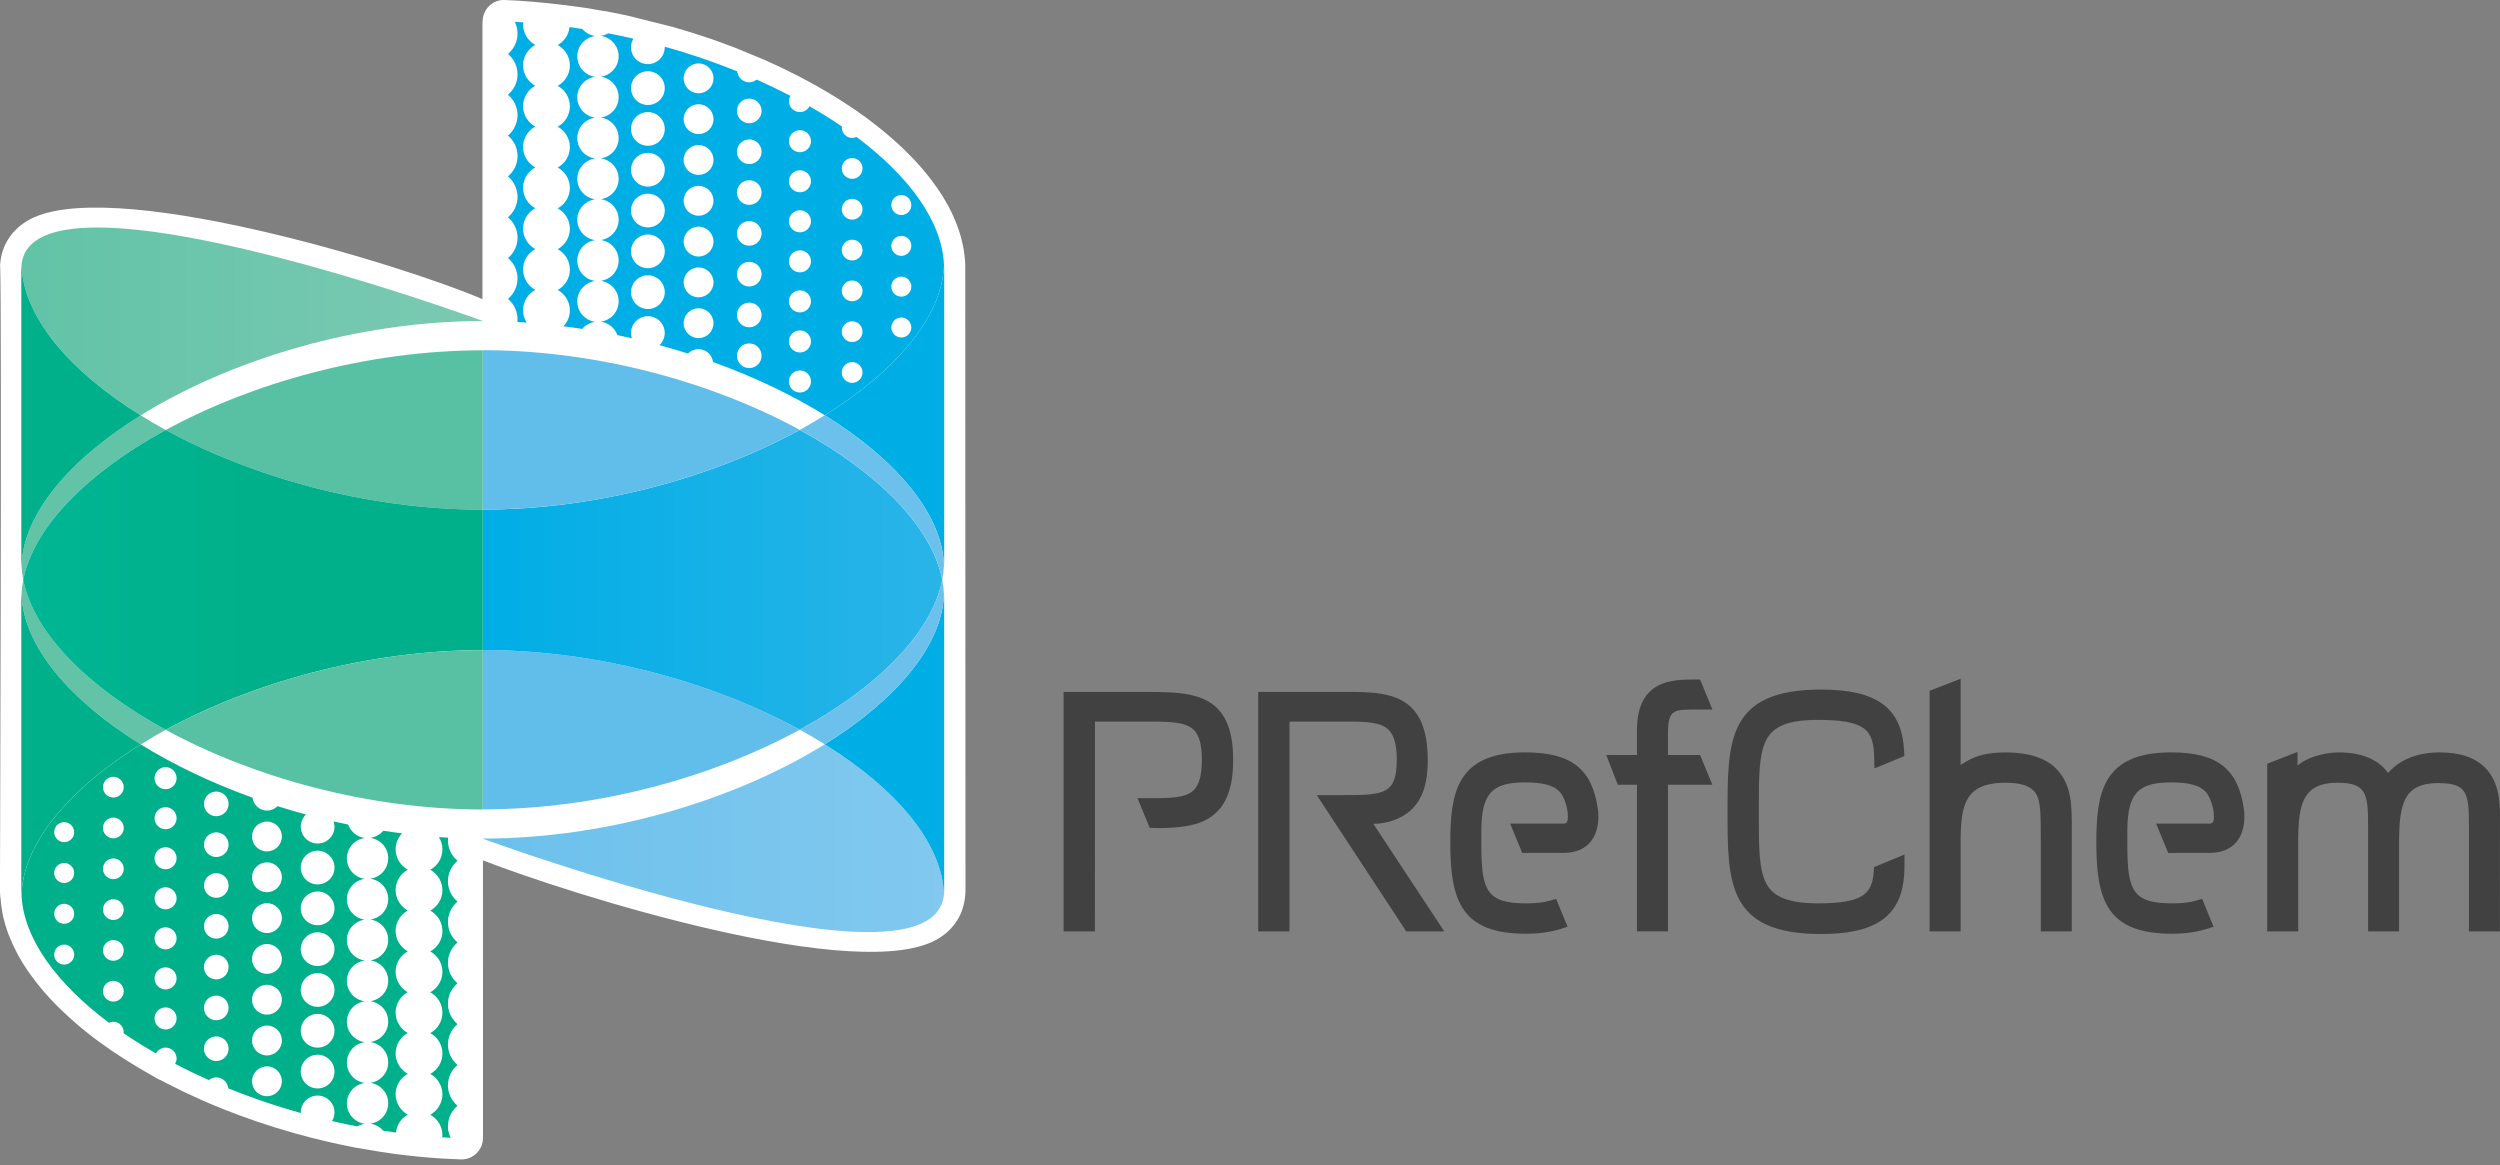 <svg fill="none" height="48" viewBox="0 0 103 48" width="103" xmlns="http://www.w3.org/2000/svg" xmlns:xlink="http://www.w3.org/1999/xlink"><rect x="0" y="0" width="103" height="48" fill="#808080" stroke="none"/><linearGradient id="a" gradientUnits="userSpaceOnUse" x1="19.889" x2="38.891" y1="34.533" y2="34.533"><stop offset="0" stop-color="#6bc1ec"/><stop offset="1" stop-color="#82c8ef"/></linearGradient><linearGradient id="b" gradientUnits="userSpaceOnUse" x1="19.889" x2="38.821" y1="23.887" y2="23.887"><stop offset="0" stop-color="#00aee6"/><stop offset="1" stop-color="#2ab4e8"/></linearGradient><linearGradient id="c" gradientUnits="userSpaceOnUse" x1=".886" x2="19.889" y1="13.243" y2="13.243"><stop offset="0" stop-color="#62c3a7"/><stop offset="1" stop-color="#7bcab2"/></linearGradient><linearGradient id="d" gradientUnits="userSpaceOnUse" x1="19.889" x2=".957" y1="23.892" y2="23.892"><stop offset="0" stop-color="#00b08a"/><stop offset=".497" stop-color="#00b08a"/><stop offset="1" stop-color="#00b694"/></linearGradient><path d="m38.892 10.933-0.0 0v-.001l0-.001s-0-.001-0-.002c-.018-.448-.115-.899-.286-1.351-.001-.003-.003-.006-.004-.01-.086-.224-.188-.448-.308-.672l-0-0c-.12-.223-.257-.445-.411-.666-.006-.008-.012-.016-.018-.024-.146-.209-.307-.417-.482-.623-.011-.013-.021-.026-.032-.039-.18-.211-.374-.42-.582-.627-.015-.015-.031-.03-.047-.045-.191-.188-.393-.374-.606-.558-.03-.026-.06-.053-.091-.079-.227-.193-.465-.384-.715-.572-.009-.007-.016-.013-.025-.02-.001 0-.001 0-.001 0-.193-.144-.392-.285-.597-.425l0-.002c-.015-.01-.033-.02-.048-.03-.398-.271-.819-.533-1.26-.787-.01-.006-.019-.013-.03-.018 0 0-.001.001-.001.001-.256-.146-.518-.29-.786-.429l0-.001c-.007-.004-.016-.007-.024-.011-.425-.221-.865-.433-1.319-.635-.016-.007-.031-.015-.047-.023-.001 0-.001.001-.001.001-.263-.116-.53-.229-.801-.339l-0-.001c-.015-.007-.031-.012-.046-.018-.435-.175-.88-.341-1.335-.497-.056-.019-.111-.038-.167-.057-.443-.149-.894-.289-1.352-.419-.03-.009-.058-.019-.088-.027 0 .001 0.0.002 0.0.002-.424-.118-.853-.229-1.288-.33 0-0.0 0-.001 0-.001-.343-.08-.689-.154-1.038-.221-.002.001-.005.001-.008.003-.35-.067-1.062-.184-1.063-.186-.174-.027-2.61-.385-4.098-.319v12.341l-.015.002c-.329-.12-18.614-6.792-18.987-2.278.072 1.822-.009 12.207-.009 12.207 0 .048.007.096.009.144.061-1.58.061-1.58 0-0.0.008.2.032.401.071.602l-0.0 0.0 0.0 0c-.036.185-.056.369-.065.553-.001-.031-.006-.063-.006-.094v.005.138-0c-.002.048-.009.096-.009.144v12.063c0 .048.007.096.009.144 0-.014.005-.029.006-.043l0.0.001c-.001.014-.006.029-.006.043.002.044.013.087.017.131.01.137.027.275.052.413.012.064.02.128.034.191.042.183.097.366.163.549.025.069.054.137.083.206.056.137.119.274.189.411.033.066.064.132.101.198.101.182.213.364.336.545.045.066.095.132.143.198.098.135.202.269.311.403.054.066.106.132.163.198.154.178.317.354.491.529.062.062.127.123.191.185.136.131.277.261.423.389.073.064.145.128.22.192.202.17.411.338.629.503.021.016.039.032.06.048.001-.001.003-.001.004-.001.192.143.39.285.594.424-0.0.001-.001.002-.001.004.029.02.063.038.092.058.38.256.779.506 1.196.747.017.01.032.021.049.031 0-.001.001-.001.002-.002.255.146.517.29.785.429l-0.0.001c.013.007.027.013.04.02.42.218.855.427 1.303.627.016.007.03.015.046.022 0-0.0.001-.001.001-.001.263.116.53.23.801.34l0.0.001c.012.005.025.009.037.014.447.18.905.351 1.373.511.036.012.071.024.107.037.466.158.942.305 1.425.442.016.004.03.01.046.014l-0-.002c.424.119.853.23 1.288.331l-0.0 0c.005.001.009.002.014.003.322.074.646.143.972.207.017.003.034.008.052.011.001-.001.002-.001.002-.001.354.068.71.128 1.067.183.001.001.001.001.001.001.174.027.349.054.523.078l0-0c.629.085 1.264.148 1.902.189l-0.0.001c.117.007.234.012.351.018l-0-.001c.443.023.887.038 1.331.038v-12.345l.014-.001c.414.151 18.607 6.779 18.98 2.275v0c.004-.047.009-.092.009-.141v-12.063c0-.048-.007-.096-.009-.144-.038 1.001-.039 1.001-0 0-.008-.2-.032-.401-.071-.602v-0l-0-0c.039-.201.063-.402.071-.601.002.049.009.098.009.146v-.005-.286-12.061-.002c0-.048-.007-.096-.009-.144z" fill="#fff"/><path d="m16.264 45.769c.057.008.112.016.169.024.606.081 1.226.143 1.84.182l.34.018c.135.007.272.013.408.018v-12.302l1.021-.03.172.057c5.635 2.06 15.385 4.812 17.546 3.427.197-.126.245-.251.257-.4l.006-11.558-.037-.001.029-.751c-.006-.088-.026-.245-.056-.403l-.032-.165.032-.165c.03-.158.05-.315.056-.471h.008l-.009-12.321c-.014-.313-.091-.674-.229-1.038l-.015-.038c-.072-.184-.153-.361-.249-.538-.105-.197-.225-.39-.359-.583-.148-.211-.292-.398-.449-.583-.194-.228-.371-.42-.562-.609-.221-.217-.41-.39-.608-.561l-.085-.074c-.215-.183-.439-.363-.674-.54-.209-.156-.399-.29-.592-.423l-.122-.084c-.386-.256-.749-.481-1.127-.698-.274-.157-.527-.295-.786-.43-.406-.211-.807-.404-1.218-.589l-.123-.055c-.253-.112-.51-.222-.772-.327l-.236-.095c-.381-.149-.739-.28-1.101-.406l-.163-.055c-.407-.137-.823-.267-1.245-.387l-.151-.043c-.411-.115-.828-.223-1.249-.32l-.367-.085c-.117-.025-.234-.05-.351-.074l-.003.001-.292-.056c-.241-.046-.657-.117-.884-.155-.052-.009-.102-.017-.149-.027v.001c-.02-.003-1.693-.254-3.086-.307v12.247l-.986.11-.21-.07c-5.628-2.065-15.371-4.82-17.552-3.429-.177.114-.235.227-.253.357.056 1.629.015 8.531-.003 11.168l.045.002-.045 1.185c.006.087.025.243.056.399l.032.168-.032.168c-.027.145-.043.289-.05.432l-.005.039-.007.098-.002 12.074.008.11c.006.013.013.063.015.114.008.094.021.201.04.309l.015.088c.045.212.091.361.145.511l.044.109c.073.178.127.293.185.408l.087.171c.086.157.185.316.293.475l.079.109c.136.188.23.308.328.429l.147.18c.141.161.291.324.451.485l.179.173c.123.117.254.239.39.358l.206.18c.158.132.319.264.487.393l.167.125c.183.136.371.271.565.403l.087.059c.358.241.733.477 1.126.704l.066.037c.245.141.496.278.753.412.444.23.863.432 1.295.625.301.133.558.243.821.349l.049.021c.453.18.88.339 1.315.488l-.177.867.281-.832c.453.153.913.296 1.382.428.454.127.87.235 1.294.333.269.062.531.119.792.171l.217.042c.343.066.688.124 1.035.178zm3.633 1.119c0.0.499-.416.899-.915.879-.154-.006-.308-.013-.461-.021l-.364-.018c-.658-.044-1.318-.109-1.961-.196-.181-.025-.36-.052-.54-.08l-.139-.023c-.261-.042-.521-.086-.78-.133l-.009.002-.182-.036c-.383-.076-.717-.147-1.049-.224-.463-.107-.903-.221-1.34-.343-.546-.154-1.036-.306-1.516-.468l-.111-.038c-.483-.166-.954-.341-1.416-.527-.321-.13-.596-.247-.866-.367-.513-.229-.963-.446-1.399-.672-.093-.048-.182-.095-.267-.141l-.009.008-.584-.334c-.487-.283-.903-.543-1.3-.811l-.104-.066-.631-.451c-.285-.218-.506-.395-.719-.575l-.183-.16c-.207-.181-.357-.32-.502-.46l-.204-.197c-.19-.192-.367-.382-.533-.574l-.139-.167c-.162-.198-.276-.346-.384-.495l-.154-.215c-.141-.208-.267-.412-.381-.617l-.086-.166c-.111-.219-.184-.379-.249-.537-.045-.109-.072-.173-.095-.237-.079-.219-.143-.436-.193-.652-.014-.059-.023-.116-.033-.173-.04-.226-.062-.394-.074-.562-.009-.046-.016-.104-.018-.162v-.005c-.006-.073-.009-.124-.009-.174 0 0 .08-23.948.009-25.727l-.003-.054.004-.053c.061-.73.429-1.329 1.063-1.735 3.166-2.024 15.604 1.809 18.815 3.199v-11.45c0-.494.405-.897.899-.88 1.532.053 3.312.322 3.334.325l.289.049c.15.025.339.058.512.088l.01-.005.292.057c.207.04.413.082.618.126l1.859.465c.482.137.946.281 1.403.435l.168.057c.349.12.689.244 1.024.373l1.236.511c.517.232.972.451 1.413.68.287.15.544.29.795.433l.097.056c.442.253.88.528 1.297.81l.051.035.001-0c.016.012.033.023.049.034l.285.2c.017.012.035.025.052.038h.007l.234.176c.291.218.542.421.783.625l.104.091c.219.189.434.388.639.588.276.272.486.499.681.728.227.271.406.5.566.731.192.274.346.524.482.775.139.257.256.516.355.775l.021.055c.196.528.306 1.06.327 1.584l.009 25.802c0 .062-.004.121-.009.18-.063.762-.43 1.362-1.064 1.767-3.149 2.011-15.243-1.806-18.817-3.2z" fill="#fff"/><g fill="#414142"><path d="m59.503 38.373h-1.567l-.084-.13-3.6-5.483h1.133c1.687 0 2.162-.067 2.162-1.474 0-.586-.112-.995-.334-1.217-.315-.315-.906-.34-1.705-.34h-2.381v8.644h-1.29v-9.866h3.644c.949 0 2.024 0 2.679.654.447.447.664 1.156.664 2.167 0 1.188-.346 1.942-1.114 2.339-.283.146-.637.264-1.127.276z"/><path d="m45.11 38.373h-1.29v-9.866h3.301c1.978 0 3.686 0 3.686 2.807 0 1.487-.495 2.192-1.25 2.528-.805.358-2.189.263-2.189.263l-.504-1.223.428.002c.872.005 1.553.005 1.891-.331.228-.228.334-.626.334-1.253 0-.612-.106-1.002-.333-1.228-.317-.317-.923-.342-1.743-.342h-2.329z"/><path d="m85.358 38.373h-1.277v-3.863c0-1.179-.013-1.668-.318-1.955-.22-.209-.586-.306-1.155-.306-.631 0-1.074.137-1.356.42-.478.48-.476 1.386-.475 2.262v3.442h-1.277v-9.912l1.277-.496v3.308.247c.093-.068.463-.317.899-.42.283-.067.598-.101.946-.101.946 0 1.649.224 2.087.666l.002.002c.654.669.652 1.489.648 2.624z"/><path d="m102.997 38.373h-1.278v-4.348c0-1.339-.057-1.762-1.266-1.762-.524 0-.897.119-1.143.364-.471.472-.469 1.432-.468 2.361v3.385h-1.277v-4.348c0-1.32-.061-1.776-1.267-1.776-.523 0-.897.12-1.145.369-.472.474-.469 1.404-.467 2.302v3.453h-1.277v-6.907l1.249-.487v.562c.534-.454 1.387-.543 1.694-.543 1.112 0 1.713.399 2.036.849.63-.728 1.56-.849 2.105-.849.855 0 1.475.207 1.896.634.627.631.617 1.557.609 2.234z"/><path d="m75.027 38.482c-3.852 0-3.852-2.112-3.852-5.036 0-2.924 0-5.036 3.852-5.036 2.314 0 3.337.759 3.423 2.54l.009.201-1.23.507-.013-.422c-.012-1.174-.363-1.576-2.314-1.576-1.193 0-1.829.245-2.129.819-.309.59-.309 1.567-.309 2.803v.348c-.001 1.221-.001 2.185.307 2.772.297.564.954.816 2.13.816 1.886 0 2.233-.406 2.297-1.316l.013-.177 1.253-.517v.481c0 1.958-1.028 2.793-3.438 2.793z"/><path d="m64.447 35.137c.435 0 .813-.144 1.059-.426.467-.536.33-1.34.326-1.374-.231-1.661-1.099-2.339-2.998-2.339-2.849 0-3.081 1.701-3.081 3.757 0 2.409.497 3.715 3.121 3.715.527 0 1.002-.066 1.413-.195l.297-.093-.473-1.148-.246.072c-.258.076-.577.113-.975.113-1.623 0-1.854-.504-1.859-2.365v-.649c.012-1.51.433-1.97 1.804-1.97.732 0 1.171.119 1.425.386.174.183.338.666.337 1 0 .087.01.312-.161.312h-2.218l.497 1.207z"/><path d="m91.063 35.137c.435 0 .813-.144 1.059-.426.467-.536.33-1.34.326-1.374-.231-1.661-1.099-2.339-2.998-2.339-2.849 0-3.081 1.701-3.081 3.757 0 2.409.497 3.715 3.121 3.715.527 0 1.002-.066 1.413-.195l.297-.093-.473-1.148-.247.072c-.258.076-.577.113-.975.113-1.623 0-1.854-.504-1.859-2.365v-.649c.012-1.51.433-1.97 1.804-1.97.732 0 1.171.119 1.425.386.174.183.338.666.337 1-0.0.087.01.312-.161.312h-2.218l.497 1.207z"/><path d="m68.72 31.107v-.882c0-.992.237-.992 1.116-.992h.717l-.51-1.236h-.234c-.885 0-2.366 0-2.366 2.09v1.02h-1.265l.475 1.223h.79v6.042h1.277v-6.042h1.829l-.504-1.223z"/></g><path d="m19.889 13.226c9.506 0 19.011 5.366 19.011 10.205v-.005-12.347c0-4.839-8.628-10.205-18.134-10.205v12.347z" fill="#fff"/><path d="m22.978 1.855c.297.164.501.477.501.841 0 .364-.204.676-.501.841.297.164.501.477.501.841 0 .364-.204.676-.501.841.297.164.501.477.501.841 0 .364-.204.676-.501.841.297.164.501.477.501.841 0 .364-.204.676-.501.841.297.164.501.477.501.841 0 .364-.204.677-.501.841.297.164.501.477.501.841 0 .364-.204.676-.501.841.297.164.501.477.501.841 0 .256-.104.483-.268.655.259.033.517.067.775.107.133-.156.32-.264.534-.293-.415-.057-.737-.409-.737-.841 0-.431.321-.784.737-.841-.415-.057-.737-.41-.737-.841 0-.431.321-.784.737-.841-.415-.057-.737-.41-.737-.841 0-.431.321-.784.737-.841-.415-.057-.737-.41-.737-.841 0-.431.321-.784.737-.841-.415-.057-.737-.41-.737-.841 0-.431.321-.784.737-.841-.415-.057-.737-.41-.737-.841 0-.431.321-.784.737-.841-.415-.057-.737-.41-.737-.841 0-.431.321-.784.737-.841-.212-.029-.399-.136-.532-.29-.174-.027-.348-.054-.523-.077-.035.319-.218.591-.487.739z" fill="#00aee6"/><path d="m21.697 13.289c-.092-.146-.147-.319-.147-.505 0-.364.204-.676.501-.841-.297-.164-.501-.477-.501-.841 0-.364.204-.677.501-.841-.297-.164-.501-.477-.501-.841 0-.364.204-.676.501-.841-.297-.164-.501-.477-.501-.841 0-.364.204-.676.501-.841-.297-.164-.501-.477-.501-.841 0-.364.204-.676.501-.841-.297-.164-.501-.477-.501-.841 0-.364.204-.676.501-.841-.297-.164-.501-.477-.501-.841 0-.364.204-.676.501-.841-.297-.164-.501-.477-.501-.841 0-.031.01-.059.012-.089-.117-.008-.234-.012-.351-.018.071.144.112.306.112.479 0 .338-.155.637-.394.841.239.203.394.503.394.841 0 .338-.155.637-.394.841.239.203.394.502.394.841 0 .338-.155.637-.394.841.239.203.394.503.394.841 0 .338-.155.637-.394.841.239.203.394.503.394.841 0 .338-.155.637-.394.841.239.203.394.503.394.841 0 .338-.155.637-.394.841.239.203.394.502.394.841 0 .338-.155.637-.394.841.239.203.394.502.394.841 0 .038-.007.074-.011.111.128.007.257.013.385.022z" fill="#00aee6"/><path d="m37.134 13.081c.227 0 .412.184.412.412s-.184.412-.412.412-.412-.184-.412-.412.184-.412.412-.412zm-2.026-5.713c-.236 0-.428-.192-.428-.428 0-.236.192-.428.428-.428.236 0 .428.192.428.428 0 .236-.192.428-.428.428zm0 1.681c-.236 0-.428-.191-.428-.428 0-.236.192-.428.428-.428.236 0 .428.192.428.428 0 .236-.192.428-.428.428zm0 1.682c-.236 0-.428-.192-.428-.428s.192-.428.428-.428c.236 0 .428.191.428.428s-.192.428-.428.428zm0 1.681c-.236 0-.428-.192-.428-.428 0-.236.192-.428.428-.428.236 0 .428.192.428.428 0 .236-.192.428-.428.428zm0 1.681c-.236 0-.428-.192-.428-.428 0-.236.192-.428.428-.428.236 0 .428.192.428.428 0 .236-.192.428-.428.428zm0 1.681c-.236 0-.428-.192-.428-.428 0-.236.192-.428.428-.428.236 0 .428.192.428.428 0 .236-.192.428-.428.428zm2.026-4.376c.227 0 .412.184.412.412s-.184.412-.412.412-.412-.184-.412-.412.184-.412.412-.412zm0-1.681c.227 0 .412.184.412.412 0 .227-.184.412-.412.412s-.412-.184-.412-.412c0-.227.184-.412.412-.412zm0-1.681c.227 0 .412.184.412.412 0 .227-.184.412-.412.412s-.412-.184-.412-.412c0-.227.184-.412.412-.412zm-4.177-1.764c-.251 0-.455-.204-.455-.455 0-.251.203-.454.455-.454s.455.204.455.454c0 .251-.203.455-.455.455zm0 1.65c-.251 0-.455-.203-.455-.454 0-.251.203-.454.455-.454s.455.204.455.454c0 .251-.203.454-.455.454zm0 1.65c-.251 0-.455-.204-.455-.455 0-.251.203-.455.455-.455s.455.204.455.455c0 .251-.203.455-.455.455zm0 1.65c-.251 0-.455-.203-.455-.455s.203-.455.455-.455.455.203.455.455-.203.455-.455.455zm0 1.65c-.251 0-.455-.203-.455-.455 0-.251.203-.455.455-.455s.455.203.455.455c0 .251-.203.455-.455.455zm0 1.65c-.251 0-.455-.203-.455-.455 0-.251.203-.455.455-.455s.455.203.455.455c0 .251-.203.455-.455.455zm0 1.65c-.251 0-.455-.204-.455-.455 0-.251.203-.455.455-.455s.455.203.455.455c0 .251-.203.455-.455.455zm-2.088-11.093c-.281 0-.508-.228-.508-.508 0-.281.227-.508.508-.508s.508.228.508.508c0 .281-.228.508-.508.508zm0 1.681c-.281 0-.508-.227-.508-.508 0-.281.227-.508.508-.508s.508.227.508.508c0 .281-.228.508-.508.508zm0 1.681c-.281 0-.508-.227-.508-.508 0-.281.227-.508.508-.508s.508.227.508.508c0 .281-.228.508-.508.508zm0 1.682c-.281 0-.508-.228-.508-.508 0-.281.227-.508.508-.508s.508.227.508.508c0 .281-.228.508-.508.508zm0 1.681c-.281 0-.508-.228-.508-.508 0-.28.227-.508.508-.508s.508.228.508.508c0 .281-.228.508-.508.508zm0 1.681c-.281 0-.508-.227-.508-.508 0-.281.227-.508.508-.508s.508.228.508.508c0 .281-.228.508-.508.508zm0 1.681c-.281 0-.508-.227-.508-.508 0-.281.227-.508.508-.508s.508.227.508.508c0 .281-.228.508-.508.508zm-2.088-11.323c-.34 0-.615-.275-.615-.615 0-.34.275-.615.615-.615.34 0 .615.275.615.615 0 .34-.275.615-.615.615zm0 1.682c-.34 0-.615-.275-.615-.615 0-.34.275-.615.615-.615.34 0 .615.275.615.615 0 .34-.275.615-.615.615zm0 1.681c-.34 0-.615-.275-.615-.615 0-.34.275-.615.615-.615.34 0 .615.275.615.615 0 .34-.275.615-.615.615zm0 1.682c-.34 0-.615-.275-.615-.615s.275-.615.615-.615c.34 0 .615.275.615.615s-.275.615-.615.615zm0 1.681c-.34 0-.615-.275-.615-.615 0-.34.275-.615.615-.615.34 0 .615.275.615.615 0 .34-.275.615-.615.615zm0 1.681c-.34 0-.615-.275-.615-.615 0-.34.275-.615.615-.615.34 0 .615.275.615.615 0 .34-.275.615-.615.615zm0 1.681c-.34 0-.615-.275-.615-.615s.275-.615.615-.615c.34 0 .615.275.615.615s-.275.615-.615.615zm-2.088-9.605c-.384 0-.695-.311-.695-.695 0-.384.311-.695.695-.695.384 0 .695.311.695.695 0 .384-.311.695-.695.695zm0 1.681c-.384 0-.695-.311-.695-.695 0-.384.311-.695.695-.695.384 0 .695.311.695.695 0 .384-.311.695-.695.695zm0 1.682c-.384 0-.695-.311-.695-.695 0-.384.311-.695.695-.695.384 0 .695.311.695.695 0 .384-.311.695-.695.695zm0 1.681c-.384 0-.695-.311-.695-.695s.311-.695.695-.695c.384 0 .695.311.695.695s-.311.695-.695.695zm0 1.681c-.384 0-.695-.311-.695-.695 0-.384.311-.695.695-.695.384 0 .695.311.695.695 0 .384-.311.695-.695.695zm0 1.681c-.384 0-.695-.311-.695-.695 0-.384.311-.695.695-.695.384 0 .695.311.695.695 0 .384-.311.695-.695.695zm12.2-1.804c-.07-1.798-1.433-3.66-3.605-5.287-.055.025-.114.042-.178.042-.236 0-.428-.192-.428-.428 0-.015.007-.027.008-.041-.421-.288-.869-.567-1.338-.835-.077.141-.222.24-.394.24-.251 0-.455-.204-.455-.455 0-.079.026-.15.061-.215-.447-.233-.91-.456-1.389-.669-.086.067-.189.113-.306.113-.261 0-.468-.2-.497-.453-.951-.385-1.951-.727-2.988-1.017 0.0.009.003.016.003.025 0 .384-.311.695-.695.695-.384 0-.695-.311-.695-.695 0-.13.038-.25.1-.354-.343-.079-.689-.154-1.038-.221-.093.053-.197.091-.308.106.415.057.737.41.737.841 0 .431-.321.784-.737.841.415.057.737.409.737.841 0 .431-.321.784-.737.841.415.057.737.41.737.841 0 .431-.321.784-.737.841.415.057.737.41.737.841 0 .431-.321.784-.737.841.415.057.737.41.737.841s-.321.784-.737.841c.415.057.737.41.737.841 0 .431-.321.784-.737.841.415.057.737.409.737.841s-.321.784-.737.841c.318.043.58.261.685.554.201.041.4.086.599.131-.022-.069-.038-.141-.038-.217 0-.384.311-.695.695-.695.384 0 .695.311.695.695 0 .197-.083.374-.215.501.396.107.788.22 1.173.343.111-.112.265-.181.435-.181.31 0 .555.233.598.531 1.696.611 3.256 1.358 4.602 2.193 2.922-1.814 4.83-4.041 4.912-6.177" fill="#00aee6"/><path d="m19.889 34.549v.005s18.626 6.839 19.003 2.283c-.084-2.135-1.99-4.36-4.912-6.173-3.646 2.263-8.867 3.885-14.09 3.885z" fill="url(#a)"/><path d="m19.889 33.346c4.749 0 9.497-1.339 13.061-3.283-3.564-1.944-8.312-3.283-13.061-3.283z" fill="#61beeb"/><path d="m19.889 20.994v.005 5.777.005c4.749 0 9.498 1.339 13.061 3.283 3.205-1.748 5.445-3.985 5.871-6.176-.426-2.192-2.666-4.428-5.871-6.176-3.564 1.944-8.312 3.283-13.061 3.283z" fill="url(#b)"/><path d="m19.889 14.428v6.566c4.749 0 9.497-1.339 13.061-3.283-3.564-1.944-8.312-3.283-13.061-3.283z" fill="#61beeb"/><path d="m33.979 30.665c2.922 1.813 4.828 4.037 4.912 6.173.004-.046.009-.092.009-.141v-12.064c0-.048-.007-.096-.009-.144-.083 2.136-1.99 4.362-4.913 6.176z" fill="#00aee6"/><path d="m33.979 17.109c2.923 1.814 4.83 4.04 4.913 6.176.002-.048.009-.096.009-.144v-12.064c0-.048-.007-.096-.009-.144-.083 2.136-1.99 4.362-4.913 6.176z" fill="#00aee6"/><path d="m32.95 30.063c.356.195.698.396 1.029.602 2.923-1.814 4.83-4.04 4.912-6.176-.008-.2-.032-.401-.071-.602-.426 2.191-2.666 4.428-5.871 6.176z" fill="#6bc1ec"/><path d="m33.979 17.109c-.332.206-.673.408-1.029.602 3.205 1.748 5.445 3.985 5.871 6.176.039-.201.063-.402.071-.602-.083-2.136-1.99-4.362-4.913-6.176z" fill="#6bc1ec"/><path d="m19.02 34.556c-9.506 0-18.134-5.366-18.134-10.205v.005 12.347c0 4.839 8.628 10.205 18.134 10.205v-12.347z" fill="#fff"/><path d="m16.8 45.923c-.297-.164-.501-.477-.501-.841 0-.364.204-.676.501-.841-.297-.164-.501-.477-.501-.841 0-.364.204-.676.501-.841-.297-.164-.501-.477-.501-.841 0-.364.204-.676.501-.841-.297-.164-.501-.477-.501-.841 0-.364.204-.677.501-.841-.297-.164-.501-.477-.501-.841 0-.364.204-.676.501-.841-.297-.164-.501-.477-.501-.841 0-.364.204-.676.501-.841-.297-.164-.501-.477-.501-.841 0-.256.104-.483.268-.655-.259-.033-.517-.067-.775-.107-.133.156-.32.264-.534.293.415.057.737.41.737.841 0 .431-.321.784-.737.841.415.057.737.41.737.841 0 .431-.321.784-.737.841.415.057.737.409.737.841 0 .431-.321.784-.737.841.415.057.737.41.737.841 0 .431-.321.784-.737.841.415.057.737.41.737.841 0 .431-.321.784-.737.841.415.057.737.409.737.841 0 .431-.321.784-.737.841.415.057.737.41.737.841 0 .431-.321.784-.737.841.212.029.399.136.532.29.174.027.348.054.523.077.035-.319.218-.591.487-.739" fill="#00b08a"/><path d="m18.081 34.489c.092.147.147.319.147.505 0 .364-.204.677-.501.841.297.164.501.477.501.841 0 .363-.204.676-.501.841.297.164.501.477.501.841 0 .364-.204.677-.501.841.297.164.501.477.501.841 0 .364-.204.676-.501.841.297.164.501.477.501.841 0 .363-.204.676-.501.841.297.164.501.477.501.841 0 .364-.204.677-.501.841.297.164.501.477.501.841 0 .364-.204.676-.501.841.297.164.501.477.501.841 0 .031-.009.059-.012.089.117.007.234.012.351.018-.071-.145-.112-.306-.112-.478 0-.338.155-.637.394-.841-.239-.203-.394-.502-.394-.841s.155-.637.394-.841c-.239-.203-.394-.502-.394-.841 0-.338.155-.637.394-.841-.239-.203-.394-.502-.394-.841 0-.338.155-.637.394-.841-.239-.203-.394-.502-.394-.841s.155-.637.394-.841c-.239-.203-.394-.502-.394-.841 0-.338.155-.637.394-.841-.239-.203-.394-.502-.394-.841s.155-.637.394-.841c-.239-.203-.394-.502-.394-.841 0-.038.008-.074.011-.111-.128-.007-.257-.013-.385-.022z" fill="#00b08a"/><path d="m2.644 34.697c-.227 0-.412-.184-.412-.412 0-.227.184-.412.412-.412.227 0 .412.184.412.412 0 .228-.184.412-.412.412zm2.026 5.713c.236 0 .428.192.428.428s-.192.428-.428.428c-.236 0-.428-.192-.428-.428s.192-.428.428-.428zm0-1.682c.236 0 .428.192.428.428 0 .236-.192.428-.428.428-.236 0-.428-.192-.428-.428 0-.236.192-.428.428-.428zm0-1.681c.236 0 .428.192.428.428 0 .236-.192.428-.428.428-.236 0-.428-.192-.428-.428 0-.236.192-.428.428-.428zm0-1.681c.236 0 .428.192.428.428s-.192.428-.428.428c-.236 0-.428-.192-.428-.428s.192-.428.428-.428zm0-1.682c.236 0 .428.192.428.428 0 .236-.192.428-.428.428-.236 0-.428-.192-.428-.428 0-.236.192-.428.428-.428zm0-1.681c.236 0 .428.192.428.428 0 .236-.192.428-.428.428-.236 0-.428-.192-.428-.428 0-.236.192-.428.428-.428zm-2.026 4.376c-.227 0-.412-.184-.412-.412 0-.228.184-.412.412-.412.227 0 .412.184.412.412 0 .227-.184.412-.412.412zm0 1.681c-.227 0-.412-.184-.412-.412s.184-.412.412-.412c.227 0 .412.184.412.412s-.184.412-.412.412zm0 1.681c-.227 0-.412-.184-.412-.412s.184-.412.412-.412c.227 0 .412.184.412.412s-.184.412-.412.412zm4.177 1.764c.251 0 .455.203.455.455s-.203.454-.455.454c-.251 0-.454-.203-.454-.454s.203-.455.454-.455zm0-1.65c.251 0 .455.204.455.455s-.203.455-.455.455c-.251 0-.454-.203-.454-.455s.203-.455.454-.455zm0-1.65c.251 0 .455.203.455.454 0 .251-.203.455-.455.455-.251 0-.454-.203-.454-.455 0-.251.203-.454.454-.454zm0-1.65c.251 0 .455.203.455.455 0 .251-.203.455-.455.455-.251 0-.454-.204-.454-.455 0-.251.203-.455.454-.455zm0-1.65c.251 0 .455.203.455.454 0 .251-.203.455-.455.455-.251 0-.454-.203-.454-.455 0-.251.203-.454.454-.454zm0-1.65c.251 0 .455.203.455.455 0 .251-.203.454-.455.454-.251 0-.454-.203-.454-.454 0-.251.203-.455.454-.455zm0-1.65c.251 0 .455.203.455.455 0 .251-.203.455-.455.455-.251 0-.454-.203-.454-.455 0-.251.203-.455.454-.455zm2.089 11.093c.281 0 .508.228.508.508 0 .281-.227.508-.508.508-.281 0-.508-.227-.508-.508 0-.281.228-.508.508-.508zm0-1.681c.281 0 .508.227.508.508s-.227.508-.508.508c-.281 0-.508-.227-.508-.508s.228-.508.508-.508zm0-1.682c.281 0 .508.227.508.508 0 .281-.227.508-.508.508-.281 0-.508-.228-.508-.508 0-.281.228-.508.508-.508zm0-1.681c.281 0 .508.228.508.508s-.227.508-.508.508c-.281 0-.508-.227-.508-.508s.228-.508.508-.508zm0-1.681c.281 0 .508.228.508.508 0 .281-.227.508-.508.508-.281 0-.508-.227-.508-.508 0-.28.228-.508.508-.508zm0-1.681c.281 0 .508.227.508.508 0 .281-.227.508-.508.508-.281 0-.508-.228-.508-.508 0-.281.228-.508.508-.508zm0-1.681c.281 0 .508.227.508.508 0 .281-.227.508-.508.508-.281 0-.508-.227-.508-.508 0-.281.228-.508.508-.508zm2.088 11.323c.34 0 .615.275.615.615 0 .34-.275.615-.615.615-.34 0-.615-.275-.615-.615 0-.34.275-.615.615-.615zm0-1.681c.34 0 .615.275.615.615 0 .34-.275.615-.615.615-.34 0-.615-.275-.615-.615 0-.34.275-.615.615-.615zm0-1.681c.34 0 .615.275.615.615 0 .34-.275.615-.615.615-.34 0-.615-.275-.615-.615 0-.34.275-.615.615-.615zm0-1.681c.34 0 .615.275.615.615 0 .34-.275.615-.615.615-.34 0-.615-.275-.615-.615 0-.34.275-.615.615-.615zm0-1.681c.34 0 .615.275.615.615 0 .34-.275.615-.615.615-.34 0-.615-.275-.615-.615 0-.34.275-.615.615-.615zm0-1.681c.34 0 .615.275.615.615s-.275.615-.615.615c-.34 0-.615-.275-.615-.615s.275-.615.615-.615zm0-1.681c.34 0 .615.275.615.615 0 .34-.275.615-.615.615-.34 0-.615-.275-.615-.615 0-.34.275-.615.615-.615zm2.088 9.605c.384 0 .695.311.695.695 0 .384-.311.695-.695.695-.384 0-.695-.311-.695-.695 0-.384.311-.695.695-.695zm0-1.681c.384 0 .695.311.695.695s-.311.695-.695.695c-.384 0-.695-.311-.695-.695s.311-.695.695-.695zm0-1.681c.384 0 .695.311.695.695 0 .384-.311.695-.695.695-.384 0-.695-.311-.695-.695 0-.384.311-.695.695-.695zm0-1.681c.384 0 .695.311.695.695 0 .384-.311.695-.695.695-.384 0-.695-.311-.695-.695 0-.384.311-.695.695-.695zm0-1.681c.384 0 .695.311.695.695 0 .384-.311.695-.695.695-.384 0-.695-.311-.695-.695 0-.384.311-.695.695-.695zm0-1.682c.384 0 .695.311.695.695s-.311.695-.695.695c-.384 0-.695-.311-.695-.695s.311-.695.695-.695zm-12.2 1.804c.07 1.798 1.433 3.66 3.605 5.287.055-.025.114-.042.178-.042.236 0 .428.192.428.428 0 .015-.007.027-.008.041.421.288.869.567 1.338.835.077-.141.222-.24.394-.24.251 0 .455.203.455.455 0 .079-.026.15-.061.215.447.233.91.456 1.389.669.086-.067.189-.113.306-.113.261 0 .468.2.497.454.951.385 1.951.727 2.988 1.017-0-.008-.003-.016-.003-.025 0-.384.311-.695.695-.695.384 0 .695.311.695.695 0 .13-.038.25-.1.354.343.079.689.154 1.038.221.093-.054.197-.091.308-.107-.415-.057-.737-.41-.737-.841 0-.431.321-.784.737-.841-.415-.057-.737-.409-.737-.841 0-.431.321-.784.737-.841-.415-.057-.737-.409-.737-.841 0-.431.321-.784.737-.841-.415-.057-.737-.41-.737-.841 0-.431.321-.784.737-.841-.415-.057-.737-.41-.737-.841 0-.431.321-.784.737-.841-.415-.057-.737-.409-.737-.841 0-.431.321-.784.737-.841-.415-.057-.737-.409-.737-.841 0-.431.321-.784.737-.841-.318-.044-.58-.261-.685-.554-.201-.042-.4-.086-.599-.131.022.069.038.141.038.217 0 .384-.311.695-.695.695-.384 0-.695-.311-.695-.695 0-.197.083-.374.215-.501-.396-.107-.788-.22-1.173-.343-.111.112-.265.181-.435.181-.31 0-.555-.233-.598-.531-1.695-.611-3.256-1.358-4.602-2.193-2.922 1.814-4.83 4.041-4.912 6.177z" fill="#00b08a"/><path d="m.886 10.939c.084 2.135 1.99 4.36 4.912 6.173 3.646-2.263 8.866-3.885 14.09-3.885v-.005s-10.481-3.848-15.878-3.849c-1.798-0-3.031.427-3.125 1.565z" fill="url(#c)"/><path d="m6.828 17.716c-.356-.194-.698-.396-1.029-.602-2.923 1.814-4.83 4.04-4.913 6.176.008.2.032.401.071.602.426-2.191 2.666-4.428 5.871-6.176z" fill="#62c3a7"/><path d="m5.799 30.669c.332-.206.673-.408 1.029-.602-3.205-1.748-5.445-3.984-5.871-6.176-.039.201-.063.402-.071.602.083 2.136 1.99 4.362 4.913 6.176z" fill="#62c3a7"/><path d="m19.889 14.433c-4.749 0-9.498 1.339-13.061 3.283 3.564 1.944 8.312 3.283 13.061 3.283z" fill="#58c1a3"/><path d="m.957 23.892c.426 2.191 2.666 4.428 5.871 6.176 3.564-1.944 8.312-3.283 13.061-3.283v-.005-5.777-.005c-4.749 0-9.498-1.339-13.061-3.283-3.205 1.748-5.445 3.985-5.871 6.176z" fill="url(#d)"/><path d="m19.889 33.351v-6.566c-4.749 0-9.497 1.339-13.061 3.283 3.564 1.944 8.312 3.283 13.061 3.283z" fill="#58c1a3"/><path d="m5.799 17.114c-2.922-1.813-4.828-4.038-4.912-6.173-.004.047-.009.092-.009.141v12.064c0 .048.007.096.009.144.082-2.136 1.989-4.362 4.913-6.176z" fill="#00b08a"/><path d="m5.799 30.669c-2.923-1.814-4.83-4.04-4.913-6.176-.002.048-.009.096-.009.144v12.064c0 .048.007.096.009.144.082-2.136 1.989-4.362 4.913-6.176z" fill="#00b08a"/></svg>
